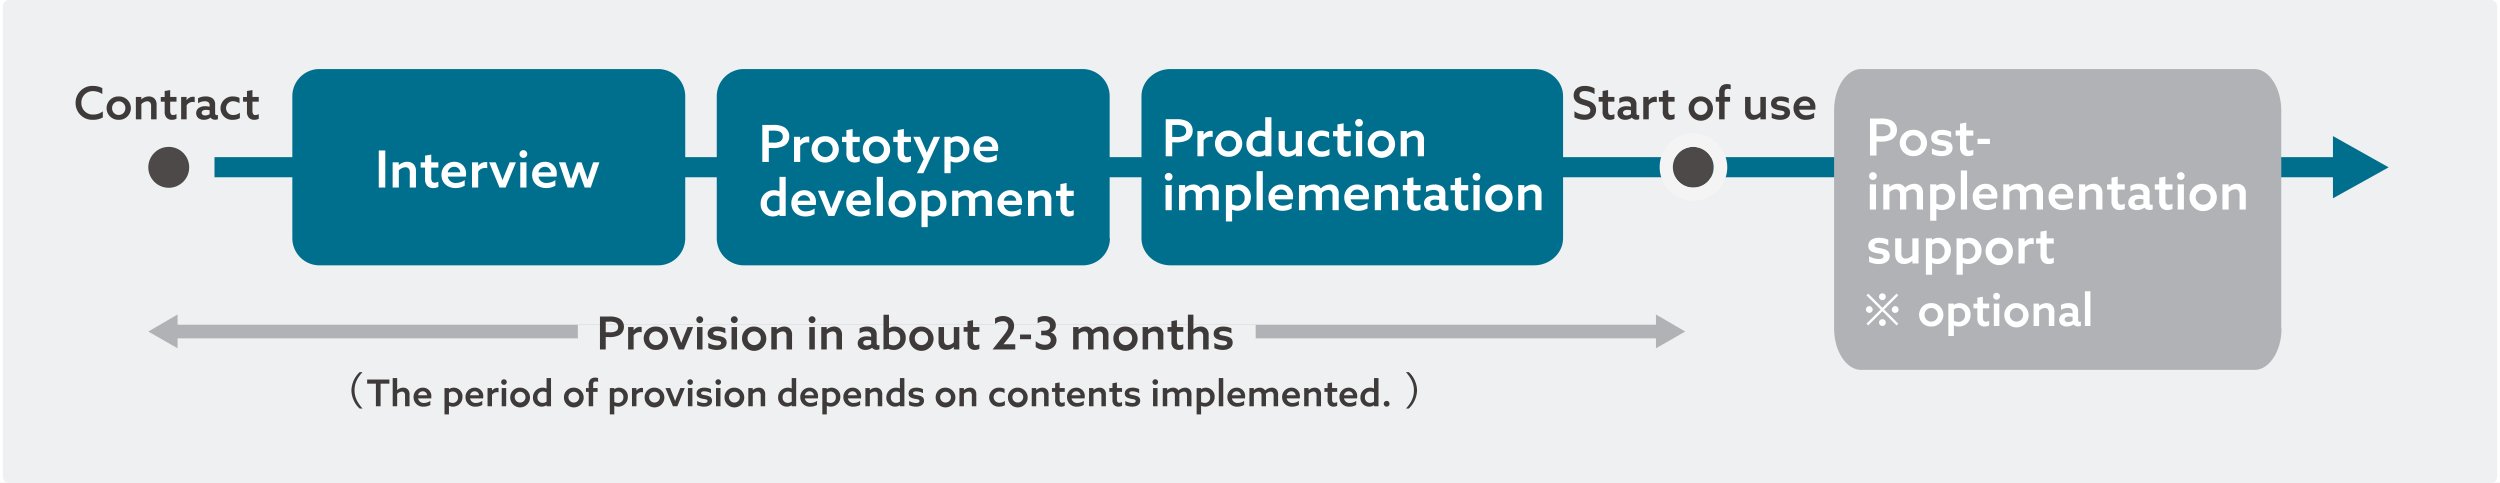 <svg xmlns="http://www.w3.org/2000/svg" xmlns:xlink="http://www.w3.org/1999/xlink" width="880" height="170" viewBox="0 0 880 170"><rect x="0" y="0" width="880" height="170" fill="#808080" stroke="none"/><defs><clipPath id="b"><rect width="880" height="170"/></clipPath></defs><g id="a" clip-path="url(#b)"><rect width="880" height="170" fill="#fff"/><g transform="translate(0 -5)"><path d="M879,172.7a2.263,2.263,0,0,1-2.3,2.3H3.3A2.263,2.263,0,0,1,1,172.7V7.3A2.263,2.263,0,0,1,3.3,5H876.7A2.263,2.263,0,0,1,879,7.3Z" fill="#eef0f1"/><path d="M829.3,67.4H75.5V60.3H829.3l4.8,3.6Z" fill="#006f8d"/><path d="M241.2,88.9a9.56,9.56,0,0,1-9.5,9.5H112.4a9.56,9.56,0,0,1-9.5-9.5V38.8a9.56,9.56,0,0,1,9.5-9.5H231.7a9.56,9.56,0,0,1,9.5,9.5V88.9Z" fill="#006f8d"/><g transform="translate(-1 2)"><path d="M1.332,19H3.618V5.968H1.332ZM6.21,19H8.388V12.988a3.362,3.362,0,0,1,2.322-1.116,1.445,1.445,0,0,1,1.17.486,2.2,2.2,0,0,1,.36,1.512V19h2.178V13.492a3.509,3.509,0,0,0-.756-2.61,3.089,3.089,0,0,0-2.34-.936,4.365,4.365,0,0,0-2.916,1.17L8.37,11.1v-.954H6.21ZM22.3,16.93a2.944,2.944,0,0,1-1.332.378c-.99,0-1.17-.828-1.17-1.818V12h2.5V10.144H19.8V7.408l-2.178.378v2.358H16.074V12h1.548v3.8a3.524,3.524,0,0,0,.72,2.538,2.837,2.837,0,0,0,2.16.864,3.909,3.909,0,0,0,1.8-.414ZM32,15.166a6.629,6.629,0,0,0,.054-.882,4.03,4.03,0,0,0-4.14-4.338A4.483,4.483,0,0,0,23.4,14.59c0,2.772,2.088,4.608,4.932,4.608a6.461,6.461,0,0,0,3.24-.828v-2A5.269,5.269,0,0,1,28.548,17.4a2.723,2.723,0,0,1-2.934-2.232Zm-6.39-1.512A2.282,2.282,0,0,1,27.9,11.71a2.074,2.074,0,0,1,2.124,1.944ZM34.146,19h2.178V13.438a2.9,2.9,0,0,1,2.466-1.314,2.807,2.807,0,0,1,.72.09V10.126a2.236,2.236,0,0,0-.594-.072,3.1,3.1,0,0,0-2.574,1.35l-.036-.018V10.144h-2.16Zm9.684,0h2.142l3.636-8.856H47.394L46.08,13.4c-.414,1.026-.774,1.944-1.17,2.988h-.036c-.378-1.044-.756-2.034-1.134-3.006l-1.26-3.24h-2.3Zm7.308,0h2.178V10.144H51.138Zm-.27-11.79a1.359,1.359,0,1,0,1.368-1.35A1.36,1.36,0,0,0,50.868,7.21Zm13.05,7.956a6.629,6.629,0,0,0,.054-.882,4.03,4.03,0,0,0-4.14-4.338,4.483,4.483,0,0,0-4.518,4.644c0,2.772,2.088,4.608,4.932,4.608a6.461,6.461,0,0,0,3.24-.828v-2A5.269,5.269,0,0,1,60.462,17.4a2.723,2.723,0,0,1-2.934-2.232Zm-6.39-1.512a2.282,2.282,0,0,1,2.286-1.944,2.074,2.074,0,0,1,2.124,1.944ZM67.788,19H69.93l1.08-3.078c.306-.864.576-1.674.828-2.466h.036c.252.792.54,1.656.828,2.466L73.8,19h2.142l3.042-8.856h-2.2l-1.116,3.384c-.288.882-.576,1.782-.828,2.646h-.036c-.27-.846-.576-1.728-.9-2.646L72.7,10.144H71.118L69.93,13.528c-.288.81-.63,1.818-.9,2.646h-.036c-.27-.918-.54-1.782-.828-2.646L67.05,10.144h-2.3Z" transform="translate(133 50)" fill="#fff"/></g><path d="M390.7,88.9a9.56,9.56,0,0,1-9.5,9.5H261.8a9.56,9.56,0,0,1-9.5-9.5V38.8a9.56,9.56,0,0,1,9.5-9.5H381.1a9.56,9.56,0,0,1,9.5,9.5V88.9Z" fill="#006f8d"/><g transform="translate(3 -10)"><path d="M1.332,19H3.618V14.1H4.734A8.387,8.387,0,0,0,9,13.33a3.72,3.72,0,0,0,1.818-3.312,3.665,3.665,0,0,0-1.98-3.366,8.175,8.175,0,0,0-3.87-.684H1.332Zm2.286-6.8V8h1.26a5.944,5.944,0,0,1,2.592.342A1.812,1.812,0,0,1,8.532,10.09a1.845,1.845,0,0,1-.918,1.692,5.268,5.268,0,0,1-2.7.414ZM12.492,19H14.67V13.438a2.9,2.9,0,0,1,2.466-1.314,2.807,2.807,0,0,1,.72.09V10.126a2.236,2.236,0,0,0-.594-.072,3.1,3.1,0,0,0-2.574,1.35l-.036-.018V10.144h-2.16Zm8.352-4.428a2.629,2.629,0,1,1,5.256,0,2.629,2.629,0,1,1-5.256,0Zm-2.178,0A4.623,4.623,0,0,0,23.472,19.2a4.629,4.629,0,1,0,0-9.252A4.623,4.623,0,0,0,18.666,14.572ZM35.622,16.93a2.944,2.944,0,0,1-1.332.378c-.99,0-1.17-.828-1.17-1.818V12h2.5V10.144h-2.5V7.408l-2.178.378v2.358H29.394V12h1.548v3.8a3.524,3.524,0,0,0,.72,2.538,2.837,2.837,0,0,0,2.16.864,3.909,3.909,0,0,0,1.8-.414Zm3.258-2.358a2.629,2.629,0,1,1,5.256,0,2.629,2.629,0,1,1-5.256,0Zm-2.178,0a4.81,4.81,0,1,0,4.806-4.626A4.623,4.623,0,0,0,36.7,14.572ZM53.658,16.93a2.944,2.944,0,0,1-1.332.378c-.99,0-1.17-.828-1.17-1.818V12h2.5V10.144h-2.5V7.408l-2.178.378v2.358H47.43V12h1.548v3.8a3.524,3.524,0,0,0,.72,2.538,2.837,2.837,0,0,0,2.16.864,3.909,3.909,0,0,0,1.8-.414Zm4.374,6.03,5.886-12.816H61.7L60.552,12.7c-.432.972-.882,1.98-1.3,2.97H59.22c-.378-.936-.738-1.764-1.188-2.79l-1.206-2.736H54.468l3.654,7.884L55.764,22.96ZM67.626,18.8l.036-.018a4.652,4.652,0,0,0,6.57-4.266A4.281,4.281,0,0,0,70,9.946a4.076,4.076,0,0,0-2.358.72l-.036-.018v-.5h-2.16V22.96h2.178Zm0-1.908V12.466a3.079,3.079,0,0,1,1.89-.648,2.586,2.586,0,0,1,2.52,2.826,2.53,2.53,0,0,1-2.574,2.736A3.881,3.881,0,0,1,67.626,16.894Zm16.668-1.728a6.628,6.628,0,0,0,.054-.882,4.03,4.03,0,0,0-4.14-4.338A4.483,4.483,0,0,0,75.69,14.59c0,2.772,2.088,4.608,4.932,4.608a6.461,6.461,0,0,0,3.24-.828v-2A5.269,5.269,0,0,1,80.838,17.4,2.723,2.723,0,0,1,77.9,15.166ZM77.9,13.654A2.282,2.282,0,0,1,80.19,11.71a2.074,2.074,0,0,1,2.124,1.944ZM7.4,37.5V38h2.16V24.248H7.38v5.076l-.036.018a4.542,4.542,0,0,0-1.908-.4,4.588,4.588,0,0,0-4.68,4.788A4.222,4.222,0,0,0,5,38.2a4.12,4.12,0,0,0,2.358-.72ZM7.38,35.75a3.547,3.547,0,0,1-1.926.612,2.494,2.494,0,0,1-2.5-2.736A2.6,2.6,0,0,1,5.58,30.8a4.091,4.091,0,0,1,1.8.45Zm12.78-1.584a6.629,6.629,0,0,0,.054-.882,4.03,4.03,0,0,0-4.14-4.338,4.483,4.483,0,0,0-4.518,4.644c0,2.772,2.088,4.608,4.932,4.608a6.461,6.461,0,0,0,3.24-.828v-2A5.269,5.269,0,0,1,16.7,36.4a2.723,2.723,0,0,1-2.934-2.232Zm-6.39-1.512a2.282,2.282,0,0,1,2.286-1.944,2.074,2.074,0,0,1,2.124,1.944ZM24.552,38h2.142l3.636-8.856H28.116L26.8,32.4c-.414,1.026-.774,1.944-1.17,2.988H25.6c-.378-1.044-.756-2.034-1.134-3.006l-1.26-3.24H20.9Zm14.922-3.834a6.628,6.628,0,0,0,.054-.882,4.03,4.03,0,0,0-4.14-4.338A4.483,4.483,0,0,0,30.87,33.59c0,2.772,2.088,4.608,4.932,4.608a6.461,6.461,0,0,0,3.24-.828v-2A5.269,5.269,0,0,1,36.018,36.4a2.723,2.723,0,0,1-2.934-2.232Zm-6.39-1.512A2.282,2.282,0,0,1,35.37,30.71a2.074,2.074,0,0,1,2.124,1.944ZM41.616,38h2.178V24.248H41.616Zm6.336-4.428A2.629,2.629,0,1,1,50.58,36.29,2.619,2.619,0,0,1,47.952,33.572Zm-2.178,0a4.81,4.81,0,1,0,4.806-4.626A4.623,4.623,0,0,0,45.774,33.572Zm13.77,4.23.036-.018a4.652,4.652,0,0,0,6.57-4.266,4.281,4.281,0,0,0-4.23-4.572,4.076,4.076,0,0,0-2.358.72l-.036-.018v-.5h-2.16V41.96h2.178Zm0-1.908V31.466a3.079,3.079,0,0,1,1.89-.648,2.586,2.586,0,0,1,2.52,2.826A2.53,2.53,0,0,1,61.38,36.38,3.881,3.881,0,0,1,59.544,35.894ZM79.974,38h2.178V32.456a3.6,3.6,0,0,0-.774-2.61,3.061,3.061,0,0,0-2.3-.9,4.722,4.722,0,0,0-3.24,1.386,2.9,2.9,0,0,0-2.646-1.386A4.157,4.157,0,0,0,70.362,30.1l-.036-.018v-.936h-2.16V38h2.178V31.934a3.32,3.32,0,0,1,2.214-1.062,1.483,1.483,0,0,1,1.152.468,2.06,2.06,0,0,1,.36,1.476V38h2.178V32.456a5.063,5.063,0,0,0-.018-.54,3.3,3.3,0,0,1,2.214-1.044,1.431,1.431,0,0,1,1.134.468,2.072,2.072,0,0,1,.4,1.476Zm12.744-3.834a6.628,6.628,0,0,0,.054-.882,4.03,4.03,0,0,0-4.14-4.338,4.483,4.483,0,0,0-4.518,4.644c0,2.772,2.088,4.608,4.932,4.608a6.461,6.461,0,0,0,3.24-.828v-2A5.269,5.269,0,0,1,89.262,36.4a2.723,2.723,0,0,1-2.934-2.232Zm-6.39-1.512a2.282,2.282,0,0,1,2.286-1.944,2.074,2.074,0,0,1,2.124,1.944ZM94.86,38h2.178V31.988a3.362,3.362,0,0,1,2.322-1.116,1.445,1.445,0,0,1,1.17.486,2.2,2.2,0,0,1,.36,1.512V38h2.178V32.492a3.509,3.509,0,0,0-.756-2.61,3.089,3.089,0,0,0-2.34-.936,4.365,4.365,0,0,0-2.916,1.17L97.02,30.1v-.954H94.86Zm16.092-2.07a2.944,2.944,0,0,1-1.332.378c-.99,0-1.17-.828-1.17-1.818V31h2.5V29.144h-2.5V26.408l-2.178.378v2.358h-1.548V31h1.548v3.8a3.524,3.524,0,0,0,.72,2.538,2.837,2.837,0,0,0,2.16.864,3.909,3.909,0,0,0,1.8-.414Z" transform="translate(264 53)" fill="#fff"/></g><g transform="translate(10)"><path d="M793.1,120.641c0,7.969-4.3,14.559-9.5,14.559H645.1c-5.2,0-9.5-6.59-9.5-14.559V43.859c0-7.969,4.3-14.559,9.5-14.559H783.5c5.2,0,9.5,6.59,9.5,14.559v76.781Z" fill="#b0b2b6"/></g><g transform="translate(-0.1 17.75)"><g transform="translate(10)"><path d="M1.332,19H3.618V14.1H4.734A8.387,8.387,0,0,0,9,13.33a3.72,3.72,0,0,0,1.818-3.312,3.665,3.665,0,0,0-1.98-3.366,8.175,8.175,0,0,0-3.87-.684H1.332Zm2.286-6.8V8h1.26a5.944,5.944,0,0,1,2.592.342A1.812,1.812,0,0,1,8.532,10.09a1.845,1.845,0,0,1-.918,1.692,5.268,5.268,0,0,1-2.7.414Zm10.368,2.376a2.629,2.629,0,1,1,5.256,0,2.629,2.629,0,1,1-5.256,0Zm-2.178,0A4.623,4.623,0,0,0,16.614,19.2a4.629,4.629,0,1,0,0-9.252A4.623,4.623,0,0,0,11.808,14.572Zm11.34,3.888a7.933,7.933,0,0,0,3.4.738c2.088,0,3.852-.918,3.852-2.916,0-1.692-1.206-2.232-2.9-2.592-1.314-.27-2.43-.252-2.43-1.08,0-.612.612-.882,1.548-.882a7.156,7.156,0,0,1,3.276.9v-1.98a7.553,7.553,0,0,0-3.276-.7c-2.124,0-3.726.972-3.744,2.826,0,1.6,1.152,2.2,2.844,2.556,1.35.288,2.484.252,2.484,1.134,0,.666-.63.954-1.62.954a6.994,6.994,0,0,1-3.438-.99ZM37.71,16.93a2.944,2.944,0,0,1-1.332.378c-.99,0-1.17-.828-1.17-1.818V12h2.5V10.144h-2.5V7.408l-2.178.378v2.358H31.482V12H33.03v3.8a3.524,3.524,0,0,0,.72,2.538,2.837,2.837,0,0,0,2.16.864,3.909,3.909,0,0,0,1.8-.414Zm1.494-2H43.56V13.1H39.2ZM1.278,38H3.456V29.144H1.278Zm-.27-11.79a1.359,1.359,0,1,0,1.368-1.35A1.36,1.36,0,0,0,1.008,26.21ZM17.82,38H20V32.456a3.6,3.6,0,0,0-.774-2.61,3.061,3.061,0,0,0-2.3-.9,4.722,4.722,0,0,0-3.24,1.386,2.9,2.9,0,0,0-2.646-1.386A4.157,4.157,0,0,0,8.208,30.1l-.036-.018v-.936H6.012V38H8.19V31.934A3.32,3.32,0,0,1,10.4,30.872a1.483,1.483,0,0,1,1.152.468,2.06,2.06,0,0,1,.36,1.476V38h2.178V32.456a5.062,5.062,0,0,0-.018-.54,3.3,3.3,0,0,1,2.214-1.044,1.431,1.431,0,0,1,1.134.468,2.072,2.072,0,0,1,.4,1.476Zm6.876-.2.036-.018a4.652,4.652,0,0,0,6.57-4.266,4.281,4.281,0,0,0-4.23-4.572,4.076,4.076,0,0,0-2.358.72l-.036-.018v-.5h-2.16V41.96H24.7Zm0-1.908V31.466a3.079,3.079,0,0,1,1.89-.648,2.586,2.586,0,0,1,2.52,2.826,2.53,2.53,0,0,1-2.574,2.736A3.881,3.881,0,0,1,24.7,35.894ZM33.318,38H35.5V24.248H33.318ZM46.1,34.166a6.629,6.629,0,0,0,.054-.882,4.03,4.03,0,0,0-4.14-4.338,4.483,4.483,0,0,0-4.518,4.644c0,2.772,2.088,4.608,4.932,4.608a6.461,6.461,0,0,0,3.24-.828v-2A5.269,5.269,0,0,1,42.642,36.4a2.723,2.723,0,0,1-2.934-2.232Zm-6.39-1.512a2.282,2.282,0,0,1,2.286-1.944,2.074,2.074,0,0,1,2.124,1.944ZM60.048,38h2.178V32.456a3.6,3.6,0,0,0-.774-2.61,3.061,3.061,0,0,0-2.3-.9,4.722,4.722,0,0,0-3.24,1.386,2.9,2.9,0,0,0-2.646-1.386A4.157,4.157,0,0,0,50.436,30.1L50.4,30.08v-.936H48.24V38h2.178V31.934a3.32,3.32,0,0,1,2.214-1.062,1.483,1.483,0,0,1,1.152.468,2.06,2.06,0,0,1,.36,1.476V38h2.178V32.456a5.063,5.063,0,0,0-.018-.54,3.3,3.3,0,0,1,2.214-1.044,1.431,1.431,0,0,1,1.134.468,2.072,2.072,0,0,1,.4,1.476Zm12.744-3.834a6.628,6.628,0,0,0,.054-.882,4.03,4.03,0,0,0-4.14-4.338,4.483,4.483,0,0,0-4.518,4.644c0,2.772,2.088,4.608,4.932,4.608a6.461,6.461,0,0,0,3.24-.828v-2A5.269,5.269,0,0,1,69.336,36.4,2.723,2.723,0,0,1,66.4,34.166ZM66.4,32.654a2.282,2.282,0,0,1,2.286-1.944,2.074,2.074,0,0,1,2.124,1.944ZM74.934,38h2.178V31.988a3.362,3.362,0,0,1,2.322-1.116,1.445,1.445,0,0,1,1.17.486,2.2,2.2,0,0,1,.36,1.512V38h2.178V32.492a3.509,3.509,0,0,0-.756-2.61,3.089,3.089,0,0,0-2.34-.936,4.365,4.365,0,0,0-2.916,1.17l-.036-.018v-.954h-2.16Zm16.092-2.07a2.944,2.944,0,0,1-1.332.378c-.99,0-1.17-.828-1.17-1.818V31h2.5V29.144h-2.5V26.408l-2.178.378v2.358H84.8V31h1.548v3.8a3.524,3.524,0,0,0,.72,2.538,2.837,2.837,0,0,0,2.16.864,3.909,3.909,0,0,0,1.8-.414Zm6.93,1.422a2.2,2.2,0,0,0,1.818.81,2.611,2.611,0,0,0,1.08-.216v-1.71a1.146,1.146,0,0,1-.486.126c-.432,0-.612-.342-.612-.828v-3.4a2.9,2.9,0,0,0-.936-2.358,4.455,4.455,0,0,0-2.844-.828,6.132,6.132,0,0,0-2.988.72v1.98a5.012,5.012,0,0,1,2.664-.792,2.21,2.21,0,0,1,1.494.432,1.567,1.567,0,0,1,.432,1.206v.522a7.423,7.423,0,0,0-1.71-.2,4.474,4.474,0,0,0-2.484.612A2.5,2.5,0,0,0,92.25,35.57a2.442,2.442,0,0,0,.99,2.034,3.465,3.465,0,0,0,2.052.594,4.254,4.254,0,0,0,2.628-.846Zm-.378-1.422a3.139,3.139,0,0,1-1.746.54c-.774,0-1.4-.342-1.4-1.062,0-.864.882-1.152,1.782-1.152a5.7,5.7,0,0,1,1.368.18Zm10.242,0a2.944,2.944,0,0,1-1.332.378c-.99,0-1.17-.828-1.17-1.818V31h2.5V29.144h-2.5V26.408l-2.178.378v2.358h-1.548V31h1.548v3.8a3.524,3.524,0,0,0,.72,2.538,2.837,2.837,0,0,0,2.16.864,3.909,3.909,0,0,0,1.8-.414ZM109.656,38h2.178V29.144h-2.178Zm-.27-11.79a1.359,1.359,0,1,0,1.368-1.35A1.36,1.36,0,0,0,109.386,26.21Zm6.606,7.362a2.629,2.629,0,1,1,2.628,2.718A2.619,2.619,0,0,1,115.992,33.572Zm-2.178,0a4.81,4.81,0,1,0,4.806-4.626A4.623,4.623,0,0,0,113.814,33.572ZM125.406,38h2.178V31.988a3.362,3.362,0,0,1,2.322-1.116,1.445,1.445,0,0,1,1.17.486,2.2,2.2,0,0,1,.36,1.512V38h2.178V32.492a3.509,3.509,0,0,0-.756-2.61,3.089,3.089,0,0,0-2.34-.936,4.365,4.365,0,0,0-2.916,1.17l-.036-.018v-.954h-2.16ZM1.026,56.46a7.933,7.933,0,0,0,3.4.738c2.088,0,3.852-.918,3.852-2.916,0-1.692-1.206-2.232-2.9-2.592-1.314-.27-2.43-.252-2.43-1.08,0-.612.612-.882,1.548-.882a7.156,7.156,0,0,1,3.276.9v-1.98a7.553,7.553,0,0,0-3.276-.7c-2.124,0-3.726.972-3.744,2.826,0,1.6,1.152,2.2,2.844,2.556,1.35.288,2.484.252,2.484,1.134,0,.666-.63.954-1.62.954a6.994,6.994,0,0,1-3.438-.99Zm15.246-.432V57h2.16V48.144H16.254V54.12a3.221,3.221,0,0,1-2.3,1.152,1.465,1.465,0,0,1-1.17-.486,2.279,2.279,0,0,1-.4-1.566V48.144H10.206V53.58A3.735,3.735,0,0,0,11,56.262a3.141,3.141,0,0,0,2.358.936,4.17,4.17,0,0,0,2.88-1.188Zm6.912.774.036-.018a4.652,4.652,0,0,0,6.57-4.266,4.281,4.281,0,0,0-4.23-4.572,4.076,4.076,0,0,0-2.358.72l-.036-.018v-.5h-2.16V60.96h2.178Zm0-1.908V50.466a3.079,3.079,0,0,1,1.89-.648,2.586,2.586,0,0,1,2.52,2.826A2.53,2.53,0,0,1,25.02,55.38,3.881,3.881,0,0,1,23.184,54.894Zm10.8,1.908.036-.018a4.652,4.652,0,0,0,6.57-4.266,4.281,4.281,0,0,0-4.23-4.572,4.076,4.076,0,0,0-2.358.72l-.036-.018v-.5h-2.16V60.96h2.178Zm0-1.908V50.466a3.079,3.079,0,0,1,1.89-.648,2.586,2.586,0,0,1,2.52,2.826A2.53,2.53,0,0,1,35.82,55.38,3.881,3.881,0,0,1,33.984,54.894Zm10.224-2.322a2.629,2.629,0,1,1,2.628,2.718A2.619,2.619,0,0,1,44.208,52.572Zm-2.178,0a4.81,4.81,0,1,0,4.806-4.626A4.623,4.623,0,0,0,42.03,52.572ZM53.622,57H55.8V51.438a2.9,2.9,0,0,1,2.466-1.314,2.807,2.807,0,0,1,.72.09V48.126a2.236,2.236,0,0,0-.594-.072,3.1,3.1,0,0,0-2.574,1.35l-.036-.018V48.144h-2.16Zm12.4-2.07a2.944,2.944,0,0,1-1.332.378c-.99,0-1.17-.828-1.17-1.818V50h2.5V48.144h-2.5V45.408l-2.178.378v2.358H59.8V50h1.548v3.8a3.524,3.524,0,0,0,.72,2.538,2.837,2.837,0,0,0,2.16.864,3.909,3.909,0,0,0,1.8-.414Z" transform="translate(647 23)" fill="#fff"/><path d="M677.3,76.2a1.216,1.216,0,0,1-1.2,1.2,1.29,1.29,0,0,1-1.2-1.2,1.216,1.216,0,0,1,1.2-1.2A1.29,1.29,0,0,1,677.3,76.2Zm3.4-.6,5-5,.6.6-5,5,5,5-.6.6-5-5-5,5-.6-.6,5-5-5-5,.6-.6Zm1.2-3.9a1.216,1.216,0,0,1-1.2,1.2,1.29,1.29,0,0,1-1.2-1.2,1.2,1.2,0,0,1,2.4,0Zm0,9.1a1.216,1.216,0,0,1-1.2,1.2,1.29,1.29,0,0,1-1.2-1.2,1.2,1.2,0,0,1,2.4,0Zm4.5-4.6a1.2,1.2,0,0,1-2.4,0,1.29,1.29,0,0,1,1.2-1.2A1.216,1.216,0,0,1,686.4,76.2Z" transform="translate(-28 20)" fill="#fff"/><path d="M2.56,12.064a2.337,2.337,0,1,1,4.672,0,2.337,2.337,0,1,1-4.672,0Zm-1.936,0A4.109,4.109,0,0,0,4.9,16.176a4.115,4.115,0,1,0,0-8.224A4.109,4.109,0,0,0,.624,12.064Zm12.24,3.76.032-.016a4.014,4.014,0,0,0,1.728.368,3.987,3.987,0,0,0,4.112-4.16,3.805,3.805,0,0,0-3.76-4.064,3.623,3.623,0,0,0-2.1.64l-.032-.016V8.128h-1.92V19.52h1.936Zm0-1.7V10.192a2.737,2.737,0,0,1,1.68-.576,2.3,2.3,0,0,1,2.24,2.512A2.249,2.249,0,0,1,14.5,14.56,3.45,3.45,0,0,1,12.864,14.128ZM25.3,14.16a2.617,2.617,0,0,1-1.184.336c-.88,0-1.04-.736-1.04-1.616v-3.1H25.3V8.128H23.072V5.7l-1.936.336v2.1H19.76V9.776h1.376v3.376a3.133,3.133,0,0,0,.64,2.256,2.521,2.521,0,0,0,1.92.768,3.474,3.474,0,0,0,1.6-.368ZM26.928,16h1.936V8.128H26.928Zm-.24-10.48A1.208,1.208,0,1,0,27.9,4.32,1.209,1.209,0,0,0,26.688,5.52Zm5.872,6.544a2.337,2.337,0,1,1,4.672,0,2.337,2.337,0,1,1-4.672,0Zm-1.936,0A4.275,4.275,0,1,0,34.9,7.952,4.109,4.109,0,0,0,30.624,12.064ZM40.928,16h1.936V10.656a2.988,2.988,0,0,1,2.064-.992,1.284,1.284,0,0,1,1.04.432,1.958,1.958,0,0,1,.32,1.344V16h1.936V11.1a3.119,3.119,0,0,0-.672-2.32,2.746,2.746,0,0,0-2.08-.832,3.88,3.88,0,0,0-2.592,1.04l-.032-.016V8.128h-1.92Zm14.064-.576a1.956,1.956,0,0,0,1.616.72,2.321,2.321,0,0,0,.96-.192v-1.52a1.019,1.019,0,0,1-.432.112c-.384,0-.544-.3-.544-.736V10.784a2.58,2.58,0,0,0-.832-2.1,3.96,3.96,0,0,0-2.528-.736,5.45,5.45,0,0,0-2.656.64v1.76a4.455,4.455,0,0,1,2.368-.7,1.964,1.964,0,0,1,1.328.384,1.393,1.393,0,0,1,.384,1.072v.464a6.6,6.6,0,0,0-1.52-.176,3.977,3.977,0,0,0-2.208.544,2.225,2.225,0,0,0-1.008,1.9,2.171,2.171,0,0,0,.88,1.808,3.08,3.08,0,0,0,1.824.528,3.781,3.781,0,0,0,2.336-.752Zm-.336-1.264a2.79,2.79,0,0,1-1.552.48c-.688,0-1.248-.3-1.248-.944,0-.768.784-1.024,1.584-1.024a5.065,5.065,0,0,1,1.216.16ZM58.992,16h1.936V3.776H58.992Z" transform="translate(665 86)" fill="#fff"/></g></g><path d="M550.2,88.9c0,5.2-4.614,9.5-10.194,9.5H411.994c-5.58,0-10.194-4.3-10.194-9.5V38.8c0-5.2,4.614-9.5,10.194-9.5H540.006c5.58,0,10.194,4.3,10.194,9.5Z" fill="#006f8d"/><path d="M1.332,19H3.618V14.1H4.734A8.387,8.387,0,0,0,9,13.33a3.72,3.72,0,0,0,1.818-3.312,3.665,3.665,0,0,0-1.98-3.366,8.175,8.175,0,0,0-3.87-.684H1.332Zm2.286-6.8V8h1.26a5.944,5.944,0,0,1,2.592.342A1.812,1.812,0,0,1,8.532,10.09a1.845,1.845,0,0,1-.918,1.692,5.268,5.268,0,0,1-2.7.414ZM12.492,19H14.67V13.438a2.9,2.9,0,0,1,2.466-1.314,2.807,2.807,0,0,1,.72.09V10.126a2.236,2.236,0,0,0-.594-.072,3.1,3.1,0,0,0-2.574,1.35l-.036-.018V10.144h-2.16Zm8.352-4.428a2.629,2.629,0,1,1,5.256,0,2.629,2.629,0,1,1-5.256,0Zm-2.178,0A4.623,4.623,0,0,0,23.472,19.2a4.629,4.629,0,1,0,0-9.252A4.623,4.623,0,0,0,18.666,14.572ZM36.378,18.5V19h2.16V5.248H36.36v5.076l-.036.018a4.7,4.7,0,0,0-6.588,4.392A4.222,4.222,0,0,0,33.984,19.2a4.12,4.12,0,0,0,2.358-.72ZM36.36,16.75a3.547,3.547,0,0,1-1.926.612,2.494,2.494,0,0,1-2.5-2.736A2.6,2.6,0,0,1,34.56,11.8a4.091,4.091,0,0,1,1.8.45Zm10.782,1.278V19H49.3V10.144H47.124V16.12a3.221,3.221,0,0,1-2.3,1.152,1.465,1.465,0,0,1-1.17-.486,2.279,2.279,0,0,1-.4-1.566V10.144H41.076V15.58a3.735,3.735,0,0,0,.792,2.682,3.141,3.141,0,0,0,2.358.936,4.17,4.17,0,0,0,2.88-1.188Zm11.826-1.62a4.252,4.252,0,0,1-2.592.882,2.73,2.73,0,1,1-.036-5.454,4.629,4.629,0,0,1,2.484.81V10.522a5.717,5.717,0,0,0-2.52-.576,4.714,4.714,0,0,0-5,4.662,4.6,4.6,0,0,0,4.9,4.59,5.889,5.889,0,0,0,2.772-.666Zm7.488.522a2.944,2.944,0,0,1-1.332.378c-.99,0-1.17-.828-1.17-1.818V12h2.5V10.144h-2.5V7.408l-2.178.378v2.358H60.228V12h1.548v3.8a3.524,3.524,0,0,0,.72,2.538,2.837,2.837,0,0,0,2.16.864,3.909,3.909,0,0,0,1.8-.414ZM68.292,19H70.47V10.144H68.292Zm-.27-11.79A1.359,1.359,0,1,0,69.39,5.86,1.36,1.36,0,0,0,68.022,7.21Zm6.606,7.362a2.629,2.629,0,1,1,5.256,0,2.629,2.629,0,1,1-5.256,0Zm-2.178,0a4.81,4.81,0,1,0,4.806-4.626A4.623,4.623,0,0,0,72.45,14.572ZM84.042,19H86.22V12.988a3.362,3.362,0,0,1,2.322-1.116,1.445,1.445,0,0,1,1.17.486,2.2,2.2,0,0,1,.36,1.512V19H92.25V13.492a3.509,3.509,0,0,0-.756-2.61,3.089,3.089,0,0,0-2.34-.936,4.365,4.365,0,0,0-2.916,1.17L86.2,11.1v-.954h-2.16ZM1.278,38H3.456V29.144H1.278Zm-.27-11.79a1.359,1.359,0,1,0,1.368-1.35A1.36,1.36,0,0,0,1.008,26.21ZM17.82,38H20V32.456a3.6,3.6,0,0,0-.774-2.61,3.061,3.061,0,0,0-2.3-.9,4.722,4.722,0,0,0-3.24,1.386,2.9,2.9,0,0,0-2.646-1.386A4.157,4.157,0,0,0,8.208,30.1l-.036-.018v-.936H6.012V38H8.19V31.934A3.32,3.32,0,0,1,10.4,30.872a1.483,1.483,0,0,1,1.152.468,2.06,2.06,0,0,1,.36,1.476V38h2.178V32.456a5.062,5.062,0,0,0-.018-.54,3.3,3.3,0,0,1,2.214-1.044,1.431,1.431,0,0,1,1.134.468,2.072,2.072,0,0,1,.4,1.476Zm6.876-.2.036-.018a4.652,4.652,0,0,0,6.57-4.266,4.281,4.281,0,0,0-4.23-4.572,4.076,4.076,0,0,0-2.358.72l-.036-.018v-.5h-2.16V41.96H24.7Zm0-1.908V31.466a3.079,3.079,0,0,1,1.89-.648,2.586,2.586,0,0,1,2.52,2.826,2.53,2.53,0,0,1-2.574,2.736A3.881,3.881,0,0,1,24.7,35.894ZM33.318,38H35.5V24.248H33.318ZM46.1,34.166a6.629,6.629,0,0,0,.054-.882,4.03,4.03,0,0,0-4.14-4.338,4.483,4.483,0,0,0-4.518,4.644c0,2.772,2.088,4.608,4.932,4.608a6.461,6.461,0,0,0,3.24-.828v-2A5.269,5.269,0,0,1,42.642,36.4a2.723,2.723,0,0,1-2.934-2.232Zm-6.39-1.512a2.282,2.282,0,0,1,2.286-1.944,2.074,2.074,0,0,1,2.124,1.944ZM60.048,38h2.178V32.456a3.6,3.6,0,0,0-.774-2.61,3.061,3.061,0,0,0-2.3-.9,4.722,4.722,0,0,0-3.24,1.386,2.9,2.9,0,0,0-2.646-1.386A4.157,4.157,0,0,0,50.436,30.1L50.4,30.08v-.936H48.24V38h2.178V31.934a3.32,3.32,0,0,1,2.214-1.062,1.483,1.483,0,0,1,1.152.468,2.06,2.06,0,0,1,.36,1.476V38h2.178V32.456a5.063,5.063,0,0,0-.018-.54,3.3,3.3,0,0,1,2.214-1.044,1.431,1.431,0,0,1,1.134.468,2.072,2.072,0,0,1,.4,1.476Zm12.744-3.834a6.628,6.628,0,0,0,.054-.882,4.03,4.03,0,0,0-4.14-4.338,4.483,4.483,0,0,0-4.518,4.644c0,2.772,2.088,4.608,4.932,4.608a6.461,6.461,0,0,0,3.24-.828v-2A5.269,5.269,0,0,1,69.336,36.4,2.723,2.723,0,0,1,66.4,34.166ZM66.4,32.654a2.282,2.282,0,0,1,2.286-1.944,2.074,2.074,0,0,1,2.124,1.944ZM74.934,38h2.178V31.988a3.362,3.362,0,0,1,2.322-1.116,1.445,1.445,0,0,1,1.17.486,2.2,2.2,0,0,1,.36,1.512V38h2.178V32.492a3.509,3.509,0,0,0-.756-2.61,3.089,3.089,0,0,0-2.34-.936,4.365,4.365,0,0,0-2.916,1.17l-.036-.018v-.954h-2.16Zm16.092-2.07a2.944,2.944,0,0,1-1.332.378c-.99,0-1.17-.828-1.17-1.818V31h2.5V29.144h-2.5V26.408l-2.178.378v2.358H84.8V31h1.548v3.8a3.524,3.524,0,0,0,.72,2.538,2.837,2.837,0,0,0,2.16.864,3.909,3.909,0,0,0,1.8-.414Zm6.93,1.422a2.2,2.2,0,0,0,1.818.81,2.611,2.611,0,0,0,1.08-.216v-1.71a1.146,1.146,0,0,1-.486.126c-.432,0-.612-.342-.612-.828v-3.4a2.9,2.9,0,0,0-.936-2.358,4.455,4.455,0,0,0-2.844-.828,6.132,6.132,0,0,0-2.988.72v1.98a5.012,5.012,0,0,1,2.664-.792,2.21,2.21,0,0,1,1.494.432,1.567,1.567,0,0,1,.432,1.206v.522a7.423,7.423,0,0,0-1.71-.2,4.474,4.474,0,0,0-2.484.612A2.5,2.5,0,0,0,92.25,35.57a2.442,2.442,0,0,0,.99,2.034,3.465,3.465,0,0,0,2.052.594,4.254,4.254,0,0,0,2.628-.846Zm-.378-1.422a3.139,3.139,0,0,1-1.746.54c-.774,0-1.4-.342-1.4-1.062,0-.864.882-1.152,1.782-1.152a5.7,5.7,0,0,1,1.368.18Zm10.242,0a2.944,2.944,0,0,1-1.332.378c-.99,0-1.17-.828-1.17-1.818V31h2.5V29.144h-2.5V26.408l-2.178.378v2.358h-1.548V31h1.548v3.8a3.524,3.524,0,0,0,.72,2.538,2.837,2.837,0,0,0,2.16.864,3.909,3.909,0,0,0,1.8-.414ZM109.656,38h2.178V29.144h-2.178Zm-.27-11.79a1.359,1.359,0,1,0,1.368-1.35A1.36,1.36,0,0,0,109.386,26.21Zm6.606,7.362a2.629,2.629,0,1,1,2.628,2.718A2.619,2.619,0,0,1,115.992,33.572Zm-2.178,0a4.81,4.81,0,1,0,4.806-4.626A4.623,4.623,0,0,0,113.814,33.572ZM125.406,38h2.178V31.988a3.362,3.362,0,0,1,2.322-1.116,1.445,1.445,0,0,1,1.17.486,2.2,2.2,0,0,1,.36,1.512V38h2.178V32.492a3.509,3.509,0,0,0-.756-2.61,3.089,3.089,0,0,0-2.34-.936,4.365,4.365,0,0,0-2.916,1.17l-.036-.018v-.954h-2.16Z" transform="translate(409 41)" fill="#fff"/><g transform="translate(0 3)"><path d="M1.2,15.3a7.955,7.955,0,0,0,3.584.88c2.4,0,4.032-1.312,4.032-3.488,0-2.128-1.536-2.88-3.248-3.408C4.18,8.848,2.964,8.688,2.964,7.456c0-.976.768-1.408,1.856-1.408A6.756,6.756,0,0,1,8.276,7.136V5.088a7.159,7.159,0,0,0-3.44-.848C2.5,4.24.932,5.5.932,7.6c0,2.064,1.52,2.8,3.136,3.3,1.5.448,2.72.624,2.72,1.9,0,1.072-.832,1.568-1.984,1.568a6.717,6.717,0,0,1-3.6-1.2ZM15.268,14.16a2.617,2.617,0,0,1-1.184.336c-.88,0-1.04-.736-1.04-1.616v-3.1h2.224V8.128H13.044V5.7l-1.936.336v2.1H9.732V9.776h1.376v3.376a3.133,3.133,0,0,0,.64,2.256,2.521,2.521,0,0,0,1.92.768,3.474,3.474,0,0,0,1.6-.368Zm6.16,1.264a1.956,1.956,0,0,0,1.616.72,2.321,2.321,0,0,0,.96-.192v-1.52a1.019,1.019,0,0,1-.432.112c-.384,0-.544-.3-.544-.736V10.784a2.58,2.58,0,0,0-.832-2.1,3.96,3.96,0,0,0-2.528-.736,5.45,5.45,0,0,0-2.656.64v1.76a4.455,4.455,0,0,1,2.368-.7,1.964,1.964,0,0,1,1.328.384,1.393,1.393,0,0,1,.384,1.072v.464a6.6,6.6,0,0,0-1.52-.176,3.977,3.977,0,0,0-2.208.544,2.225,2.225,0,0,0-1.008,1.9,2.171,2.171,0,0,0,.88,1.808,3.08,3.08,0,0,0,1.824.528,3.781,3.781,0,0,0,2.336-.752Zm-.336-1.264a2.79,2.79,0,0,1-1.552.48c-.688,0-1.248-.3-1.248-.944,0-.768.784-1.024,1.584-1.024a5.065,5.065,0,0,1,1.216.16ZM25.428,16h1.936V11.056a2.576,2.576,0,0,1,2.192-1.168,2.5,2.5,0,0,1,.64.08V8.112a1.988,1.988,0,0,0-.528-.064,2.753,2.753,0,0,0-2.288,1.2l-.032-.016v-1.1h-1.92Zm11.024-1.84a2.617,2.617,0,0,1-1.184.336c-.88,0-1.04-.736-1.04-1.616v-3.1h2.224V8.128H34.228V5.7l-1.936.336v2.1H30.916V9.776h1.376v3.376a3.133,3.133,0,0,0,.64,2.256,2.521,2.521,0,0,0,1.92.768,3.474,3.474,0,0,0,1.6-.368Zm6.9-2.1a2.337,2.337,0,1,1,4.672,0,2.337,2.337,0,1,1-4.672,0Zm-1.936,0a4.275,4.275,0,1,0,4.272-4.112A4.109,4.109,0,0,0,41.412,12.064ZM52.132,16h1.936V9.776h1.92V8.128h-1.92V6.608c0-.752.176-1.328,1.04-1.328a5.213,5.213,0,0,1,1.088.144V3.792A3.884,3.884,0,0,0,54.932,3.6a2.909,2.909,0,0,0-2.032.688,3.372,3.372,0,0,0-.768,2.5V8.128H50.948V9.776h1.184Zm14.528-.864V16h1.92V8.128H66.644V13.44A2.863,2.863,0,0,1,64.6,14.464a1.3,1.3,0,0,1-1.04-.432A2.026,2.026,0,0,1,63.2,12.64V8.128H61.268V12.96a3.32,3.32,0,0,0,.7,2.384,2.792,2.792,0,0,0,2.1.832,3.707,3.707,0,0,0,2.56-1.056Zm3.984.384a7.052,7.052,0,0,0,3.024.656c1.856,0,3.424-.816,3.424-2.592,0-1.5-1.072-1.984-2.576-2.3-1.168-.24-2.16-.224-2.16-.96,0-.544.544-.784,1.376-.784a6.361,6.361,0,0,1,2.912.8V8.576a6.714,6.714,0,0,0-2.912-.624c-1.888,0-3.312.864-3.328,2.512,0,1.424,1.024,1.952,2.528,2.272,1.2.256,2.208.224,2.208,1.008,0,.592-.56.848-1.44.848a6.217,6.217,0,0,1-3.056-.88Zm15.328-2.928a5.893,5.893,0,0,0,.048-.784,3.582,3.582,0,0,0-3.68-3.856,3.985,3.985,0,0,0-4.016,4.128,4.063,4.063,0,0,0,4.384,4.1,5.743,5.743,0,0,0,2.88-.736V13.664a4.684,4.684,0,0,1-2.688.912,2.421,2.421,0,0,1-2.608-1.984Zm-5.68-1.344A2.029,2.029,0,0,1,82.324,9.52a1.844,1.844,0,0,1,1.888,1.728Z" transform="translate(553 28)" fill="#3e3a39"/></g><g transform="translate(-9 -9)"><g transform="translate(0 10)"><path d="M10.192,13.2a5.427,5.427,0,0,1-3.3,1.12A4.022,4.022,0,0,1,2.64,10.208,4,4,0,0,1,6.784,6.08a5.719,5.719,0,0,1,3.232,1.04V5.008A7.033,7.033,0,0,0,6.784,4.24a5.917,5.917,0,0,0-6.176,6A5.88,5.88,0,0,0,6.8,16.176a6.918,6.918,0,0,0,3.392-.832Zm3.264-1.136a2.337,2.337,0,1,1,4.672,0,2.337,2.337,0,1,1-4.672,0Zm-1.936,0a4.109,4.109,0,0,0,4.272,4.112,4.115,4.115,0,1,0,0-8.224A4.109,4.109,0,0,0,11.52,12.064ZM21.824,16H23.76V10.656a2.988,2.988,0,0,1,2.064-.992,1.284,1.284,0,0,1,1.04.432,1.958,1.958,0,0,1,.32,1.344V16H29.12V11.1a3.119,3.119,0,0,0-.672-2.32,2.746,2.746,0,0,0-2.08-.832,3.88,3.88,0,0,0-2.592,1.04l-.032-.016V8.128h-1.92Zm14.3-1.84a2.617,2.617,0,0,1-1.184.336c-.88,0-1.04-.736-1.04-1.616v-3.1h2.224V8.128H33.9V5.7l-1.936.336v2.1H30.592V9.776h1.376v3.376a3.133,3.133,0,0,0,.64,2.256,2.521,2.521,0,0,0,1.92.768,3.474,3.474,0,0,0,1.6-.368ZM37.76,16H39.7V11.056a2.576,2.576,0,0,1,2.192-1.168,2.5,2.5,0,0,1,.64.08V8.112A1.988,1.988,0,0,0,42,8.048a2.753,2.753,0,0,0-2.288,1.2l-.032-.016v-1.1H37.76Zm10.368-.576a1.956,1.956,0,0,0,1.616.72,2.321,2.321,0,0,0,.96-.192v-1.52a1.019,1.019,0,0,1-.432.112c-.384,0-.544-.3-.544-.736V10.784a2.58,2.58,0,0,0-.832-2.1,3.96,3.96,0,0,0-2.528-.736,5.45,5.45,0,0,0-2.656.64v1.76a4.455,4.455,0,0,1,2.368-.7,1.964,1.964,0,0,1,1.328.384,1.393,1.393,0,0,1,.384,1.072v.464a6.6,6.6,0,0,0-1.52-.176,3.977,3.977,0,0,0-2.208.544,2.225,2.225,0,0,0-1.008,1.9,2.171,2.171,0,0,0,.88,1.808,3.08,3.08,0,0,0,1.824.528,3.781,3.781,0,0,0,2.336-.752Zm-.336-1.264a2.79,2.79,0,0,1-1.552.48c-.688,0-1.248-.3-1.248-.944,0-.768.784-1.024,1.584-1.024a5.065,5.065,0,0,1,1.216.16Zm10.64-.464a3.78,3.78,0,0,1-2.3.784A2.427,2.427,0,1,1,56.1,9.632a4.114,4.114,0,0,1,2.208.72V8.464a5.082,5.082,0,0,0-2.24-.512A4.19,4.19,0,0,0,51.616,12.1a4.087,4.087,0,0,0,4.352,4.08,5.235,5.235,0,0,0,2.464-.592Zm6.656.464A2.617,2.617,0,0,1,63.9,14.5c-.88,0-1.04-.736-1.04-1.616v-3.1h2.224V8.128H62.864V5.7l-1.936.336v2.1H59.552V9.776h1.376v3.376a3.133,3.133,0,0,0,.64,2.256,2.521,2.521,0,0,0,1.92.768,3.474,3.474,0,0,0,1.6-.368Z" transform="translate(35 30)" fill="#3e3a39"/></g></g><circle cx="7.2" cy="7.2" r="7.2" transform="translate(588.8 56.7)" fill="#4c4948"/><path d="M587,56.7a7.17,7.17,0,0,1,7.2,7.2A7.086,7.086,0,0,1,587,71a7.15,7.15,0,1,1,0-14.3m0-4.8a11.9,11.9,0,1,0,12,12,12.1,12.1,0,0,0-12-12Z" transform="translate(9)" fill="#f4f4f4"/><circle cx="7.2" cy="7.2" r="7.2" transform="translate(52.2 56.7)" fill="#4c4948"/><rect width="523.9" height="4.8" transform="translate(60.8 119.3)" fill="#b0b2b6"/><path d="M62.5,127.6l-10.3-5.9,10.3-6Z" fill="#b0b2b6"/><path d="M582.9,127.6l10.3-5.9-10.3-6Z" fill="#b0b2b6"/><rect width="238.6" height="28.6" transform="translate(203.4 119.3)" fill="#eef0f1"/><path d="M1.184,16H3.216V11.648h.992A7.455,7.455,0,0,0,8,10.96,3.306,3.306,0,0,0,9.616,8.016a3.258,3.258,0,0,0-1.76-2.992,7.267,7.267,0,0,0-3.44-.608H1.184ZM3.216,9.952V6.224h1.12a5.284,5.284,0,0,1,2.3.3A1.611,1.611,0,0,1,7.584,8.08a1.64,1.64,0,0,1-.816,1.5,4.683,4.683,0,0,1-2.4.368ZM11.1,16H13.04V11.056a2.576,2.576,0,0,1,2.192-1.168,2.5,2.5,0,0,1,.64.08V8.112a1.988,1.988,0,0,0-.528-.064,2.753,2.753,0,0,0-2.288,1.2l-.032-.016v-1.1H11.1Zm7.424-3.936a2.337,2.337,0,1,1,4.672,0,2.337,2.337,0,1,1-4.672,0Zm-1.936,0a4.109,4.109,0,0,0,4.272,4.112,4.115,4.115,0,1,0,0-8.224A4.109,4.109,0,0,0,16.592,12.064ZM28.848,16h1.9l3.232-7.872H32.016l-1.168,2.9c-.368.912-.688,1.728-1.04,2.656h-.032c-.336-.928-.672-1.808-1.008-2.672l-1.12-2.88H25.6Zm6.5,0H37.28V8.128H35.344ZM35.1,5.52a1.208,1.208,0,1,0,1.216-1.2A1.209,1.209,0,0,0,35.1,5.52Zm4.224,10a7.052,7.052,0,0,0,3.024.656c1.856,0,3.424-.816,3.424-2.592,0-1.5-1.072-1.984-2.576-2.3-1.168-.24-2.16-.224-2.16-.96,0-.544.544-.784,1.376-.784a6.361,6.361,0,0,1,2.912.8V8.576a6.714,6.714,0,0,0-2.912-.624c-1.888,0-3.312.864-3.328,2.512,0,1.424,1.024,1.952,2.528,2.272,1.2.256,2.208.224,2.208,1.008,0,.592-.56.848-1.44.848a6.217,6.217,0,0,1-3.056-.88ZM47.5,16H49.44V8.128H47.5Zm-.24-10.48a1.208,1.208,0,1,0,1.216-1.2A1.209,1.209,0,0,0,47.264,5.52Zm5.872,6.544a2.337,2.337,0,1,1,4.672,0,2.337,2.337,0,1,1-4.672,0Zm-1.936,0a4.275,4.275,0,1,0,4.272-4.112A4.109,4.109,0,0,0,51.2,12.064ZM61.5,16H63.44V10.656A2.988,2.988,0,0,1,65.5,9.664a1.284,1.284,0,0,1,1.04.432,1.958,1.958,0,0,1,.32,1.344V16H68.8V11.1a3.119,3.119,0,0,0-.672-2.32,2.746,2.746,0,0,0-2.08-.832,3.88,3.88,0,0,0-2.592,1.04l-.032-.016V8.128H61.5ZM74.88,16h1.936V8.128H74.88ZM74.64,5.52a1.208,1.208,0,1,0,1.216-1.2A1.209,1.209,0,0,0,74.64,5.52ZM79.088,16h1.936V10.656a2.988,2.988,0,0,1,2.064-.992,1.284,1.284,0,0,1,1.04.432,1.958,1.958,0,0,1,.32,1.344V16h1.936V11.1a3.119,3.119,0,0,0-.672-2.32,2.746,2.746,0,0,0-2.08-.832,3.88,3.88,0,0,0-2.592,1.04l-.032-.016V8.128h-1.92Zm17.9-.576a1.956,1.956,0,0,0,1.616.72,2.321,2.321,0,0,0,.96-.192v-1.52a1.019,1.019,0,0,1-.432.112c-.384,0-.544-.3-.544-.736V10.784a2.58,2.58,0,0,0-.832-2.1,3.96,3.96,0,0,0-2.528-.736,5.45,5.45,0,0,0-2.656.64v1.76a4.455,4.455,0,0,1,2.368-.7,1.964,1.964,0,0,1,1.328.384,1.393,1.393,0,0,1,.384,1.072v.464a6.6,6.6,0,0,0-1.52-.176,3.977,3.977,0,0,0-2.208.544,2.225,2.225,0,0,0-1.008,1.9,2.171,2.171,0,0,0,.88,1.808,3.08,3.08,0,0,0,1.824.528,3.781,3.781,0,0,0,2.336-.752Zm-.336-1.264a2.79,2.79,0,0,1-1.552.48c-.688,0-1.248-.3-1.248-.944,0-.768.784-1.024,1.584-1.024a5.065,5.065,0,0,1,1.216.16Zm4.336,1.888,1.648-.288a5.014,5.014,0,0,0,1.968.416,4.085,4.085,0,0,0,4.208-4.24,3.775,3.775,0,0,0-3.776-3.984,3.905,3.905,0,0,0-2.08.592l-.032-.016V3.776h-1.936Zm1.936-1.9V10.176a2.907,2.907,0,0,1,1.7-.56,2.216,2.216,0,0,1,2.24,2.416,2.326,2.326,0,0,1-2.32,2.528A3.505,3.505,0,0,1,102.928,14.144Zm9.088-2.08a2.337,2.337,0,1,1,4.672,0,2.337,2.337,0,1,1-4.672,0Zm-1.936,0a4.275,4.275,0,1,0,4.272-4.112A4.109,4.109,0,0,0,110.08,12.064Zm15.68,3.072V16h1.92V8.128h-1.936V13.44a2.863,2.863,0,0,1-2.048,1.024,1.3,1.3,0,0,1-1.04-.432,2.026,2.026,0,0,1-.352-1.392V8.128h-1.936V12.96a3.32,3.32,0,0,0,.7,2.384,2.792,2.792,0,0,0,2.1.832,3.707,3.707,0,0,0,2.56-1.056Zm8.976-.976a2.617,2.617,0,0,1-1.184.336c-.88,0-1.04-.736-1.04-1.616v-3.1h2.224V8.128h-2.224V5.7l-1.936.336v2.1H129.2V9.776h1.376v3.376a3.133,3.133,0,0,0,.64,2.256,2.521,2.521,0,0,0,1.92.768,3.474,3.474,0,0,0,1.6-.368Zm4.672,1.808.016.032h7.952V14.192h-4.112l-.016-.032,1.7-2.128c1.28-1.616,2.016-2.88,2.016-4.32,0-2.192-1.728-3.472-3.888-3.472a5.027,5.027,0,0,0-2.816.832V7.024a4.64,4.64,0,0,1,2.656-.944,1.759,1.759,0,0,1,2,1.792c0,.976-.592,1.9-1.824,3.456Zm9.648-3.584h3.872V10.752h-3.872Zm5.52,2.8a5.518,5.518,0,0,0,3.248.992c2.3,0,4.064-1.36,4.064-3.392a2.683,2.683,0,0,0-2.016-2.736v-.032a2.627,2.627,0,0,0,1.776-2.576c0-1.872-1.632-3.2-3.872-3.2a4.956,4.956,0,0,0-2.512.64v1.9a4.686,4.686,0,0,1,2.384-.72c1.168,0,1.968.624,1.968,1.664,0,.976-.7,1.664-2.048,1.664H156.5v1.632h1.12c1.52,0,2.24.656,2.24,1.632,0,1.072-.864,1.7-2.1,1.7a5.267,5.267,0,0,1-3.184-1.264ZM178.24,16h1.936V11.072a3.2,3.2,0,0,0-.688-2.32,2.721,2.721,0,0,0-2.048-.8,4.2,4.2,0,0,0-2.88,1.232,2.58,2.58,0,0,0-2.352-1.232A3.7,3.7,0,0,0,169.7,8.976l-.032-.016V8.128h-1.92V16h1.936V10.608a2.951,2.951,0,0,1,1.968-.944,1.318,1.318,0,0,1,1.024.416,1.831,1.831,0,0,1,.32,1.312V16h1.936V11.072a4.5,4.5,0,0,0-.016-.48,2.933,2.933,0,0,1,1.968-.928,1.272,1.272,0,0,1,1.008.416,1.842,1.842,0,0,1,.352,1.312Zm5.6-3.936a2.337,2.337,0,1,1,4.672,0,2.337,2.337,0,1,1-4.672,0Zm-1.936,0a4.275,4.275,0,1,0,4.272-4.112A4.109,4.109,0,0,0,181.9,12.064ZM192.208,16h1.936V10.656a2.988,2.988,0,0,1,2.064-.992,1.284,1.284,0,0,1,1.04.432,1.958,1.958,0,0,1,.32,1.344V16H199.5V11.1a3.119,3.119,0,0,0-.672-2.32,2.746,2.746,0,0,0-2.08-.832,3.88,3.88,0,0,0-2.592,1.04l-.032-.016V8.128h-1.92Zm14.3-1.84a2.617,2.617,0,0,1-1.184.336c-.88,0-1.04-.736-1.04-1.616v-3.1h2.224V8.128h-2.224V5.7l-1.936.336v2.1h-1.376V9.776h1.376v3.376a3.133,3.133,0,0,0,.64,2.256,2.521,2.521,0,0,0,1.92.768,3.474,3.474,0,0,0,1.6-.368ZM208.144,16h1.936V10.656a3.025,3.025,0,0,1,2.08-.992,1.267,1.267,0,0,1,1.024.432,1.9,1.9,0,0,1,.32,1.344V16h1.936V11.1a3.119,3.119,0,0,0-.672-2.32,2.746,2.746,0,0,0-2.08-.832,3.807,3.807,0,0,0-2.576,1.04l-.032-.016v-5.2h-1.936Zm9.312-.48a7.052,7.052,0,0,0,3.024.656c1.856,0,3.424-.816,3.424-2.592,0-1.5-1.072-1.984-2.576-2.3-1.168-.24-2.16-.224-2.16-.96,0-.544.544-.784,1.376-.784a6.361,6.361,0,0,1,2.912.8V8.576a6.714,6.714,0,0,0-2.912-.624c-1.888,0-3.312.864-3.328,2.512,0,1.424,1.024,1.952,2.528,2.272,1.2.256,2.208.224,2.208,1.008,0,.592-.56.848-1.44.848a6.217,6.217,0,0,1-3.056-.88Z" transform="translate(210 112)" fill="#3e3a39"/><path d="M199.6,147.8a7.936,7.936,0,0,1-2-2.7,8.727,8.727,0,0,1-.9-3.7,9.112,9.112,0,0,1,2.9-6.4h1c-2,2.2-2.8,4.1-2.8,6.4,0,2.2.8,4.1,2.8,6.4Z" transform="translate(-73 1)" fill="#3e3a39"/><path d="M444.9,147.8c2-2.2,2.8-4.1,2.8-6.4,0-2.2-.8-4.1-2.8-6.4h1a7.936,7.936,0,0,1,2,2.7,8.727,8.727,0,0,1,.9,3.7,9.112,9.112,0,0,1-2.9,6.4Z" transform="translate(50 1)" fill="#3e3a39"/><path d="M3.315,13H4.966V5.057H8.073V3.588H.234V5.057H3.315ZM9.23,13H10.8V8.658a2.458,2.458,0,0,1,1.69-.806,1.029,1.029,0,0,1,.832.351,1.546,1.546,0,0,1,.26,1.092V13h1.573V9.022a2.535,2.535,0,0,0-.546-1.885,2.231,2.231,0,0,0-1.69-.676,3.093,3.093,0,0,0-2.093.845L10.8,7.293V3.068H9.23Zm13.559-2.769a4.788,4.788,0,0,0,.039-.637,2.911,2.911,0,0,0-2.99-3.133,3.238,3.238,0,0,0-3.263,3.354,3.3,3.3,0,0,0,3.562,3.328,4.666,4.666,0,0,0,2.34-.6V11.1a3.806,3.806,0,0,1-2.184.741,1.967,1.967,0,0,1-2.119-1.612ZM18.174,9.139a1.648,1.648,0,0,1,1.651-1.4,1.5,1.5,0,0,1,1.534,1.4Zm10.855,3.718.026-.013A3.359,3.359,0,0,0,33.8,9.763a3.092,3.092,0,0,0-3.055-3.3,2.944,2.944,0,0,0-1.7.52l-.026-.013V6.6h-1.56V15.86h1.573Zm0-1.378v-3.2a2.224,2.224,0,0,1,1.365-.468,1.867,1.867,0,0,1,1.82,2.041,1.827,1.827,0,0,1-1.859,1.976A2.8,2.8,0,0,1,29.029,11.479Zm12.038-1.248a4.787,4.787,0,0,0,.039-.637,2.911,2.911,0,0,0-2.99-3.133,3.238,3.238,0,0,0-3.263,3.354,3.3,3.3,0,0,0,3.562,3.328,4.666,4.666,0,0,0,2.34-.6V11.1a3.806,3.806,0,0,1-2.184.741,1.967,1.967,0,0,1-2.119-1.612ZM36.452,9.139a1.648,1.648,0,0,1,1.651-1.4,1.5,1.5,0,0,1,1.534,1.4ZM42.614,13h1.573V8.983a2.093,2.093,0,0,1,1.781-.949,2.027,2.027,0,0,1,.52.065V6.591a1.615,1.615,0,0,0-.429-.052,2.237,2.237,0,0,0-1.859.975L44.174,7.5V6.6h-1.56Zm4.992,0h1.573V6.6H47.606Zm-.195-8.515A.982.982,0,1,0,48.4,3.51.982.982,0,0,0,47.411,4.485ZM52.182,9.8a1.9,1.9,0,1,1,3.8,0,1.9,1.9,0,1,1-3.8,0Zm-1.573,0A3.474,3.474,0,1,0,54.08,6.461,3.339,3.339,0,0,0,50.609,9.8ZM63.4,12.636V13h1.56V3.068H63.388V6.734l-.026.013A3.395,3.395,0,0,0,58.6,9.919a3.049,3.049,0,0,0,3.068,3.224,2.975,2.975,0,0,0,1.7-.52Zm-.013-1.261A2.562,2.562,0,0,1,62,11.817,1.8,1.8,0,0,1,60.19,9.841a1.875,1.875,0,0,1,1.9-2.041,2.955,2.955,0,0,1,1.3.325Zm7.7-1.573a1.9,1.9,0,1,1,3.8,0,1.9,1.9,0,1,1-3.8,0Zm-1.573,0a3.474,3.474,0,1,0,3.471-3.341A3.339,3.339,0,0,0,69.511,9.8Zm8.71,3.2h1.573V7.943h1.56V6.6h-1.56V5.369c0-.611.143-1.079.845-1.079a4.236,4.236,0,0,1,.884.117V3.081A3.156,3.156,0,0,0,80.5,2.925a2.364,2.364,0,0,0-1.651.559,2.74,2.74,0,0,0-.624,2.028V6.6h-.962V7.943h.962Zm9.009-.143.026-.013A3.359,3.359,0,0,0,92,9.763a3.092,3.092,0,0,0-3.055-3.3,2.944,2.944,0,0,0-1.7.52l-.026-.013V6.6h-1.56V15.86H87.23Zm0-1.378v-3.2A2.224,2.224,0,0,1,88.6,7.813a1.867,1.867,0,0,1,1.82,2.041,1.827,1.827,0,0,1-1.859,1.976A2.8,2.8,0,0,1,87.23,11.479ZM93.457,13H95.03V8.983a2.093,2.093,0,0,1,1.781-.949,2.027,2.027,0,0,1,.52.065V6.591a1.615,1.615,0,0,0-.429-.052,2.237,2.237,0,0,0-1.859.975L95.017,7.5V6.6h-1.56Zm6.032-3.2a1.9,1.9,0,1,1,3.8,0,1.9,1.9,0,1,1-3.8,0Zm-1.573,0a3.474,3.474,0,1,0,3.471-3.341A3.339,3.339,0,0,0,97.916,9.8Zm9.958,3.2h1.547l2.626-6.4h-1.6L109.5,8.957c-.3.741-.559,1.4-.845,2.158h-.026c-.273-.754-.546-1.469-.819-2.171L106.9,6.6h-1.664Zm5.278,0h1.573V6.6h-1.573Zm-.195-8.515a.982.982,0,1,0,.988-.975A.982.982,0,0,0,112.957,4.485Zm3.432,8.125a5.73,5.73,0,0,0,2.457.533c1.508,0,2.782-.663,2.782-2.106,0-1.222-.871-1.612-2.093-1.872-.949-.2-1.755-.182-1.755-.78,0-.442.442-.637,1.118-.637a5.169,5.169,0,0,1,2.366.65V6.968a5.455,5.455,0,0,0-2.366-.507c-1.534,0-2.691.7-2.7,2.041,0,1.157.832,1.586,2.054,1.846.975.208,1.794.182,1.794.819,0,.481-.455.689-1.17.689a5.052,5.052,0,0,1-2.483-.715Zm6.643.39h1.573V6.6h-1.573Zm-.195-8.515a.982.982,0,1,0,.988-.975A.982.982,0,0,0,122.837,4.485ZM127.608,9.8a1.9,1.9,0,1,1,3.8,0,1.9,1.9,0,1,1-3.8,0Zm-1.573,0a3.474,3.474,0,1,0,3.471-3.341A3.339,3.339,0,0,0,126.035,9.8Zm8.372,3.2h1.573V8.658a2.428,2.428,0,0,1,1.677-.806,1.043,1.043,0,0,1,.845.351,1.591,1.591,0,0,1,.26,1.092V13h1.573V9.022a2.535,2.535,0,0,0-.546-1.885,2.231,2.231,0,0,0-1.69-.676,3.153,3.153,0,0,0-2.106.845l-.026-.013V6.6h-1.56Zm15.288-.364V13h1.56V3.068h-1.573V6.734l-.026.013A3.395,3.395,0,0,0,144.9,9.919a3.049,3.049,0,0,0,3.068,3.224,2.975,2.975,0,0,0,1.7-.52Zm-.013-1.261a2.562,2.562,0,0,1-1.391.442,1.8,1.8,0,0,1-1.807-1.976,1.875,1.875,0,0,1,1.9-2.041,2.955,2.955,0,0,1,1.3.325Zm9.23-1.144a4.787,4.787,0,0,0,.039-.637,2.911,2.911,0,0,0-2.99-3.133A3.238,3.238,0,0,0,152.7,9.815a3.3,3.3,0,0,0,3.562,3.328,4.666,4.666,0,0,0,2.34-.6V11.1a3.806,3.806,0,0,1-2.184.741,1.967,1.967,0,0,1-2.119-1.612ZM154.3,9.139a1.648,1.648,0,0,1,1.651-1.4,1.5,1.5,0,0,1,1.534,1.4Zm7.735,3.718.026-.013A3.359,3.359,0,0,0,166.8,9.763a3.092,3.092,0,0,0-3.055-3.3,2.944,2.944,0,0,0-1.7.52l-.026-.013V6.6h-1.56V15.86h1.573Zm0-1.378v-3.2a2.224,2.224,0,0,1,1.365-.468,1.867,1.867,0,0,1,1.82,2.041,1.827,1.827,0,0,1-1.859,1.976A2.8,2.8,0,0,1,162.032,11.479Zm12.038-1.248a4.787,4.787,0,0,0,.039-.637,2.911,2.911,0,0,0-2.99-3.133,3.238,3.238,0,0,0-3.263,3.354,3.3,3.3,0,0,0,3.562,3.328,4.666,4.666,0,0,0,2.34-.6V11.1a3.806,3.806,0,0,1-2.184.741,1.967,1.967,0,0,1-2.119-1.612Zm-4.615-1.092a1.648,1.648,0,0,1,1.651-1.4,1.5,1.5,0,0,1,1.534,1.4ZM175.617,13h1.573V8.658a2.428,2.428,0,0,1,1.677-.806,1.043,1.043,0,0,1,.845.351,1.591,1.591,0,0,1,.26,1.092V13h1.573V9.022A2.535,2.535,0,0,0,181,7.137a2.231,2.231,0,0,0-1.69-.676,3.153,3.153,0,0,0-2.106.845l-.026-.013V6.6h-1.56Zm12.168-.364V13h1.56V3.068h-1.573V6.734l-.026.013a3.395,3.395,0,0,0-4.758,3.172,3.049,3.049,0,0,0,3.068,3.224,2.975,2.975,0,0,0,1.7-.52Zm-.013-1.261a2.562,2.562,0,0,1-1.391.442,1.8,1.8,0,0,1-1.807-1.976,1.875,1.875,0,0,1,1.9-2.041,2.955,2.955,0,0,1,1.3.325Zm3.237,1.235a5.73,5.73,0,0,0,2.457.533c1.508,0,2.782-.663,2.782-2.106,0-1.222-.871-1.612-2.093-1.872-.949-.2-1.755-.182-1.755-.78,0-.442.442-.637,1.118-.637a5.169,5.169,0,0,1,2.366.65V6.968a5.455,5.455,0,0,0-2.366-.507c-1.534,0-2.691.7-2.7,2.041,0,1.157.832,1.586,2.054,1.846.975.208,1.794.182,1.794.819,0,.481-.455.689-1.17.689a5.052,5.052,0,0,1-2.483-.715ZM201.929,9.8a1.9,1.9,0,1,1,3.8,0,1.9,1.9,0,1,1-3.8,0Zm-1.573,0a3.474,3.474,0,1,0,3.471-3.341A3.339,3.339,0,0,0,200.356,9.8Zm8.372,3.2H210.3V8.658a2.428,2.428,0,0,1,1.677-.806,1.043,1.043,0,0,1,.845.351,1.591,1.591,0,0,1,.26,1.092V13h1.573V9.022a2.535,2.535,0,0,0-.546-1.885,2.231,2.231,0,0,0-1.69-.676,3.153,3.153,0,0,0-2.106.845l-.026-.013V6.6h-1.56Zm15.99-1.872a3.071,3.071,0,0,1-1.872.637,1.972,1.972,0,1,1-.026-3.939,3.343,3.343,0,0,1,1.794.585V6.877a4.129,4.129,0,0,0-1.82-.416,3.4,3.4,0,0,0-3.614,3.367,3.321,3.321,0,0,0,3.536,3.315,4.253,4.253,0,0,0,2-.481ZM227.37,9.8a1.9,1.9,0,1,1,3.8,0,1.9,1.9,0,1,1-3.8,0Zm-1.573,0a3.474,3.474,0,1,0,3.471-3.341A3.339,3.339,0,0,0,225.8,9.8Zm8.372,3.2h1.573V8.658a2.428,2.428,0,0,1,1.677-.806,1.043,1.043,0,0,1,.845.351,1.591,1.591,0,0,1,.26,1.092V13H240.1V9.022a2.535,2.535,0,0,0-.546-1.885,2.231,2.231,0,0,0-1.69-.676,3.153,3.153,0,0,0-2.106.845l-.026-.013V6.6h-1.56Zm11.622-1.495a2.126,2.126,0,0,1-.962.273c-.715,0-.845-.6-.845-1.313V7.943h1.807V6.6h-1.807V4.628l-1.573.273V6.6h-1.118V7.943h1.118v2.743a2.545,2.545,0,0,0,.52,1.833,2.049,2.049,0,0,0,1.56.624,2.823,2.823,0,0,0,1.3-.3Zm7.007-1.274a4.787,4.787,0,0,0,.039-.637,2.911,2.911,0,0,0-2.99-3.133,3.238,3.238,0,0,0-3.263,3.354,3.3,3.3,0,0,0,3.562,3.328,4.666,4.666,0,0,0,2.34-.6V11.1a3.806,3.806,0,0,1-2.184.741,1.967,1.967,0,0,1-2.119-1.612Zm-4.615-1.092a1.648,1.648,0,0,1,1.651-1.4,1.5,1.5,0,0,1,1.534,1.4ZM254.345,13h1.573V8.658a2.428,2.428,0,0,1,1.677-.806,1.043,1.043,0,0,1,.845.351A1.591,1.591,0,0,1,258.7,9.3V13h1.573V9.022a2.535,2.535,0,0,0-.546-1.885,2.231,2.231,0,0,0-1.69-.676,3.153,3.153,0,0,0-2.106.845l-.026-.013V6.6h-1.56Zm11.622-1.495a2.127,2.127,0,0,1-.962.273c-.715,0-.845-.6-.845-1.313V7.943h1.807V6.6H264.16V4.628l-1.573.273V6.6h-1.118V7.943h1.118v2.743a2.545,2.545,0,0,0,.52,1.833,2.049,2.049,0,0,0,1.56.624,2.823,2.823,0,0,0,1.3-.3Zm1.144,1.1a5.73,5.73,0,0,0,2.457.533c1.508,0,2.782-.663,2.782-2.106,0-1.222-.871-1.612-2.093-1.872-.949-.2-1.755-.182-1.755-.78,0-.442.442-.637,1.118-.637a5.169,5.169,0,0,1,2.366.65V6.968a5.455,5.455,0,0,0-2.366-.507c-1.534,0-2.691.7-2.7,2.041,0,1.157.832,1.586,2.054,1.846.975.208,1.794.182,1.794.819,0,.481-.455.689-1.17.689a5.052,5.052,0,0,1-2.483-.715Zm9.763.39h1.573V6.6h-1.573Zm-.2-8.515a.982.982,0,1,0,.988-.975A.982.982,0,0,0,276.679,4.485ZM288.821,13h1.573V9a2.6,2.6,0,0,0-.559-1.885,2.211,2.211,0,0,0-1.664-.65,3.41,3.41,0,0,0-2.34,1,2.1,2.1,0,0,0-1.911-1,3,3,0,0,0-2.041.832l-.026-.013V6.6h-1.56V13h1.573V8.619a2.4,2.4,0,0,1,1.6-.767,1.071,1.071,0,0,1,.832.338,1.488,1.488,0,0,1,.26,1.066V13h1.573V9a3.656,3.656,0,0,0-.013-.39,2.383,2.383,0,0,1,1.6-.754,1.033,1.033,0,0,1,.819.338,1.5,1.5,0,0,1,.286,1.066Zm4.966-.143.026-.013a3.359,3.359,0,0,0,4.745-3.081,3.092,3.092,0,0,0-3.055-3.3,2.944,2.944,0,0,0-1.7.52l-.026-.013V6.6h-1.56V15.86h1.573Zm0-1.378v-3.2a2.224,2.224,0,0,1,1.365-.468,1.867,1.867,0,0,1,1.82,2.041,1.827,1.827,0,0,1-1.859,1.976A2.8,2.8,0,0,1,293.787,11.479ZM300.014,13h1.573V3.068h-1.573Zm9.23-2.769a4.787,4.787,0,0,0,.039-.637,2.911,2.911,0,0,0-2.99-3.133,3.238,3.238,0,0,0-3.263,3.354,3.3,3.3,0,0,0,3.562,3.328,4.666,4.666,0,0,0,2.34-.6V11.1a3.806,3.806,0,0,1-2.184.741,1.967,1.967,0,0,1-2.119-1.612Zm-4.615-1.092a1.648,1.648,0,0,1,1.651-1.4,1.5,1.5,0,0,1,1.534,1.4ZM319.319,13h1.573V9a2.6,2.6,0,0,0-.559-1.885,2.211,2.211,0,0,0-1.664-.65,3.41,3.41,0,0,0-2.34,1,2.1,2.1,0,0,0-1.911-1,3,3,0,0,0-2.041.832l-.026-.013V6.6h-1.56V13h1.573V8.619a2.4,2.4,0,0,1,1.6-.767,1.071,1.071,0,0,1,.832.338,1.488,1.488,0,0,1,.26,1.066V13h1.573V9a3.656,3.656,0,0,0-.013-.39,2.383,2.383,0,0,1,1.6-.754,1.033,1.033,0,0,1,.819.338,1.5,1.5,0,0,1,.286,1.066Zm9.2-2.769a4.787,4.787,0,0,0,.039-.637,2.911,2.911,0,0,0-2.99-3.133,3.238,3.238,0,0,0-3.263,3.354,3.3,3.3,0,0,0,3.562,3.328,4.666,4.666,0,0,0,2.34-.6V11.1a3.806,3.806,0,0,1-2.184.741,1.967,1.967,0,0,1-2.119-1.612Zm-4.615-1.092a1.648,1.648,0,0,1,1.651-1.4,1.5,1.5,0,0,1,1.534,1.4ZM330.07,13h1.573V8.658a2.428,2.428,0,0,1,1.677-.806,1.043,1.043,0,0,1,.845.351,1.591,1.591,0,0,1,.26,1.092V13H336V9.022a2.535,2.535,0,0,0-.546-1.885,2.231,2.231,0,0,0-1.69-.676,3.153,3.153,0,0,0-2.106.845l-.026-.013V6.6h-1.56Zm11.622-1.495a2.127,2.127,0,0,1-.962.273c-.715,0-.845-.6-.845-1.313V7.943h1.807V6.6h-1.807V4.628l-1.573.273V6.6h-1.118V7.943h1.118v2.743a2.545,2.545,0,0,0,.52,1.833,2.049,2.049,0,0,0,1.56.624,2.823,2.823,0,0,0,1.3-.3Zm7.007-1.274a4.787,4.787,0,0,0,.039-.637,2.911,2.911,0,0,0-2.99-3.133,3.238,3.238,0,0,0-3.263,3.354,3.3,3.3,0,0,0,3.562,3.328,4.666,4.666,0,0,0,2.34-.6V11.1a3.806,3.806,0,0,1-2.184.741,1.967,1.967,0,0,1-2.119-1.612Zm-4.615-1.092a1.648,1.648,0,0,1,1.651-1.4,1.5,1.5,0,0,1,1.534,1.4Zm10.582,3.5V13h1.56V3.068h-1.573V6.734l-.026.013a3.28,3.28,0,0,0-1.378-.286,3.313,3.313,0,0,0-3.38,3.458,3.049,3.049,0,0,0,3.068,3.224,2.975,2.975,0,0,0,1.7-.52Zm-.013-1.261a2.562,2.562,0,0,1-1.391.442,1.8,1.8,0,0,1-1.807-1.976,1.875,1.875,0,0,1,1.9-2.041,2.955,2.955,0,0,1,1.3.325Zm3.432.754a1.014,1.014,0,1,0,1.014-1.014A1.015,1.015,0,0,0,358.085,12.129Z" transform="translate(129 135)" fill="#3e3a39"/><path d="M821.2,74.8l19.6-10.9-19.6-11Z" fill="#006f8d"/></g></g></svg>